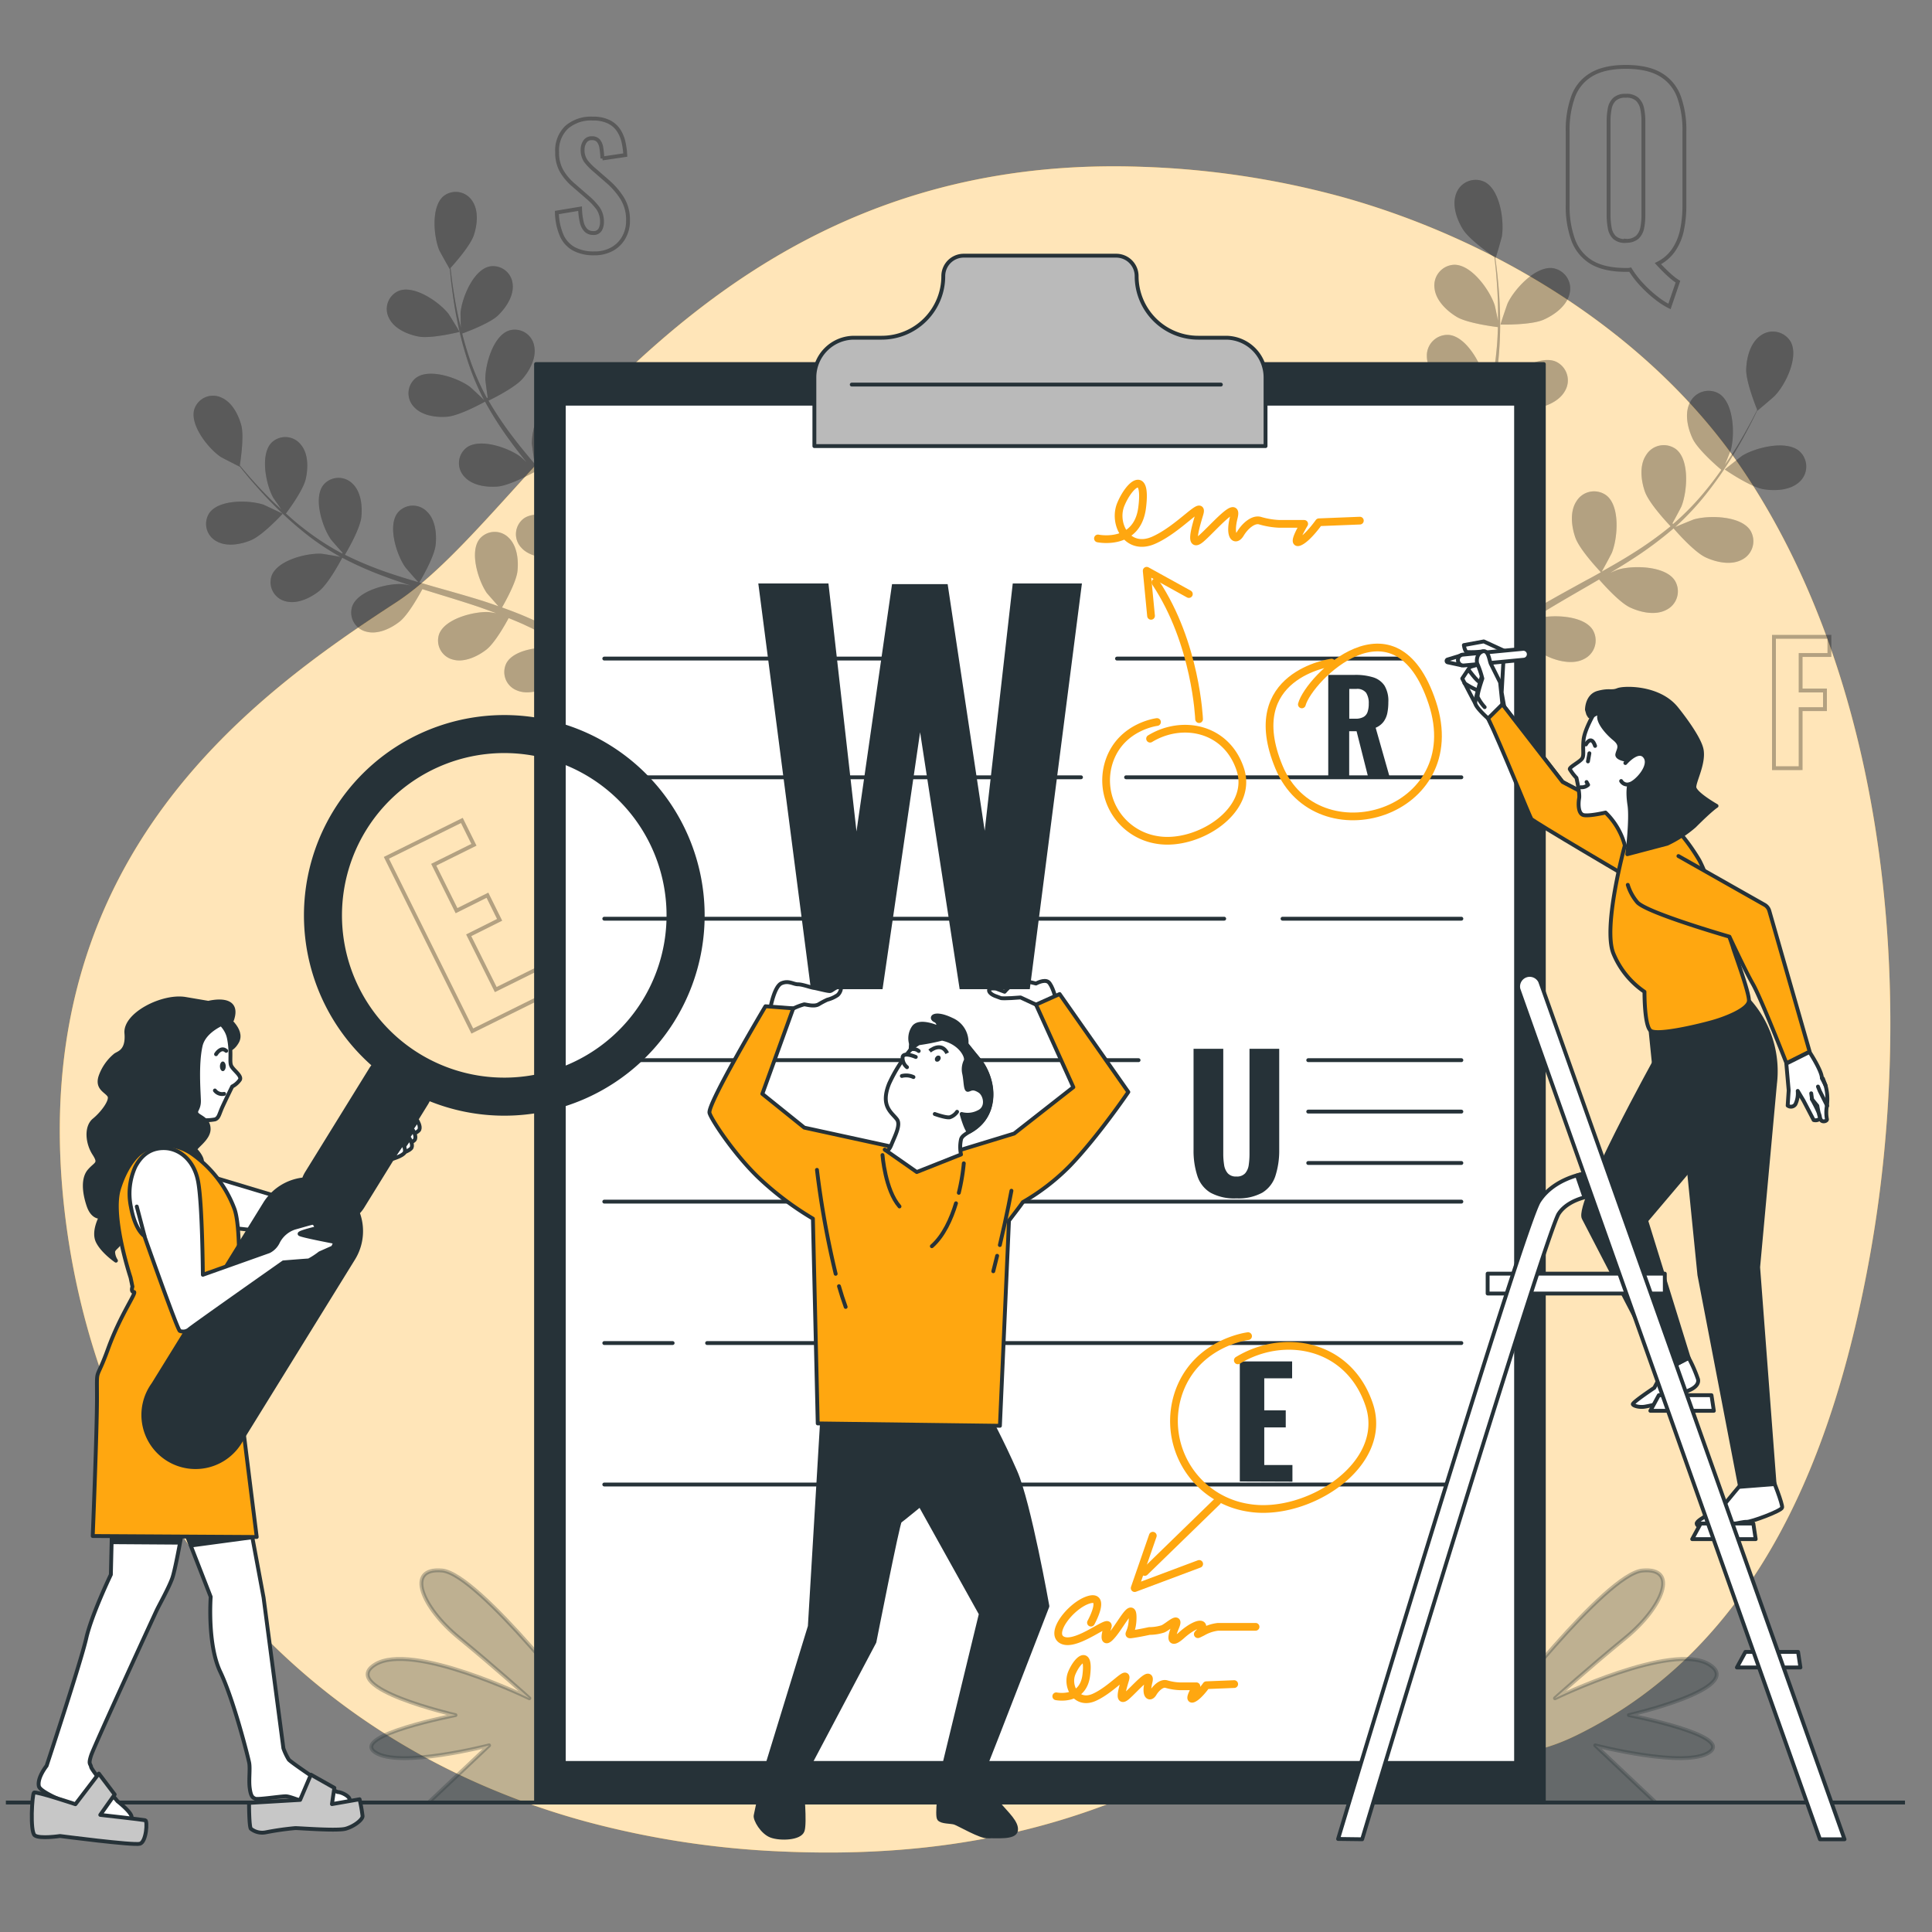 <svg xmlns="http://www.w3.org/2000/svg" viewBox="0 0 500 500"><rect x="0" y="0" width="500" height="500" fill="#808080" stroke="none"/><g id="freepik--background-simple--inject-77"><path d="M455.38,128.41q-2.49-4.08-5.18-8C426.2,85.63,386.25,61.82,347.43,51a223.83,223.83,0,0,0-51.9-7.83c-114.34-4.1-156.34,88.87-193.18,112.84S9,221,16.08,307c5.38,65.4,43.1,127.93,112,156.38A195.72,195.72,0,0,0,152,471.51a231.61,231.61,0,0,0,50.5,7.66c52.08,2.28,94.38-10.1,135.75-41.28,9.62-7.25,19.18-15.43,31.66-16.32,9.07-.65,17.67,2.56,8.19,11.21-11.14,10.16,1.72,30.15,30,16.26,47.24-23.19,66.68-73.23,75.84-124.11C495.18,262.48,489.73,184.81,455.38,128.41Z" style="fill:#FFA710"></path><path d="M455.38,128.41q-2.49-4.08-5.18-8C426.2,85.63,386.25,61.82,347.43,51a223.83,223.83,0,0,0-51.9-7.83c-114.34-4.1-156.34,88.87-193.18,112.84S9,221,16.08,307c5.38,65.4,43.1,127.93,112,156.38A195.72,195.72,0,0,0,152,471.51a231.61,231.61,0,0,0,50.5,7.66c52.08,2.28,94.38-10.1,135.75-41.28,9.62-7.25,19.18-15.43,31.66-16.32,9.07-.65,17.67,2.56,8.19,11.21-11.14,10.16,1.72,30.15,30,16.26,47.24-23.19,66.68-73.23,75.84-124.11C495.18,262.48,489.73,184.81,455.38,128.41Z" style="fill:#fff;opacity:0.7"></path></g><g id="freepik--plants-2--inject-77"><path d="M152.71,444.74S124,407.32,114.42,406.45s-5.22,9.57,4.35,17.4S137,439.51,137,439.51s-30.45-14.79-40-8.7,20.88,13.06,20.88,13.06-27,5.22-20.88,9.57,29.58-1.74,29.58-1.74l-15.66,14.79h57.43Z" style="fill:#263238;stroke:#263238;stroke-linecap:round;stroke-linejoin:round;opacity:0.3"></path><path d="M386.77,444.74s28.72-37.42,38.29-38.29,5.22,9.57-4.35,17.4-18.28,15.66-18.28,15.66,30.46-14.79,40-8.7-20.88,13.06-20.88,13.06,27,5.22,20.88,9.57-29.58-1.74-29.58-1.74l15.66,14.79H371.11Z" style="fill:#263238;stroke:#263238;stroke-linecap:round;stroke-linejoin:round;opacity:0.3"></path></g><g id="freepik--plants-1--inject-77"><g style="opacity:0.3"><path d="M118.92,85.9c.07,0-2.67-4.46-2.88-4.72-2.37-3-8.74-7.43-12.76-5.93a5.08,5.08,0,0,0-2.58,7.11c1.34,2.72,4.78,4.19,7.59,4.73C111.59,87.73,118.91,85.9,118.92,85.9Z"></path><path d="M64.94,139.81c3.11-1.29,8.21-6.85,8.21-6.86s-4.69-2.24-5-2.35c-3.65-1.2-11.39-1.37-13.92,2.1A5.08,5.08,0,0,0,56,140.05C58.62,141.58,62.3,140.91,64.94,139.81Z"></path><path d="M50.29,105.92a5.08,5.08,0,0,1,6.92-3.06c2.8,1.15,4.51,4.47,5.24,7.24s-.15,8.85-.39,10.34c.8,1,1.68,2,2.67,3.15,1.76,2,3.77,4.17,6.11,6.43.62.6,1.31,1.22,2,1.83-.9-1.26-2.12-3-2.21-3.2-1.82-3.38-3.34-11-.36-14.08a5.09,5.09,0,0,1,7.55.47c2,2.32,1.94,6,1.32,8.85s-4.33,7.94-5.15,9c1.48,1.34,3,2.69,4.75,4a66.27,66.27,0,0,0,9.79,6.36l.15-.19c-1-1.07-3-3.36-3.11-3.57-2.17-3.16-4.52-10.55-1.9-13.95a5.09,5.09,0,0,1,7.56-.36c2.2,2.08,2.59,5.8,2.28,8.64-.36,3.29-4.11,9.53-4.25,9.76A90.28,90.28,0,0,0,100,148.07c2.71.94,5.49,1.79,8.29,2.61-.7-.73-3.32-3.74-3.48-4-2.18-3.16-4.53-10.54-1.91-13.95a5.09,5.09,0,0,1,7.56-.36c2.21,2.08,2.6,5.8,2.28,8.65-.35,3.2-3.91,9.2-4.22,9.7l3.82,1.12c4.17,1.18,8.36,2.35,12.46,3.63,1.42.45,2.8.94,4.18,1.42-1-1.13-2.83-3.22-3-3.42-2.17-3.16-4.52-10.54-1.9-13.94a5.08,5.08,0,0,1,7.56-.37c2.2,2.09,2.59,5.8,2.28,8.65s-3.2,8-4,9.4c2.3.82,4.57,1.69,6.76,2.65.93.43,1.91.81,2.79,1.28l2.64,1.35c1.78,1,3.43,1.88,5.05,2.84.83.48,1.6,1,2.4,1.42-1.21-1-3.09-2.59-3.25-2.75-2.63-2.8-6.07-9.74-4-13.5a5.08,5.08,0,0,1,7.41-1.5,5.38,5.38,0,0,1,.86.72,19.78,19.78,0,0,1,8.77,4.74c.17.17,2,2.46,2.89,3.65-.5-1.13-1-2.24-1.55-3.4-.77-1.67-1.64-3.41-2.48-5.11l-1.4-2.61c-.46-.9-1-1.7-1.52-2.56-.77-1.25-1.62-2.5-2.48-3.76-1.65.89-6.55,3.42-9.32,3.63s-6.56-.29-8.57-2.56a5.08,5.08,0,0,1,.61-7.54c3.48-2.51,10.79.08,13.88,2.35.1.08.7.63,1.41,1.28-.87-1.19-1.73-2.39-2.66-3.57-2.61-3.36-5.37-6.69-8.13-10l-1.71-2.11c-1.39.76-6.67,3.54-9.57,3.77s-6.56-.29-8.57-2.56a5.08,5.08,0,0,1,.6-7.54c3.49-2.51,10.79.07,13.88,2.35.11.08.83.73,1.63,1.48-1.47-1.85-2.92-3.7-4.29-5.59a89.35,89.35,0,0,1-6.47-10.12c-.49.28-6.62,3.66-9.85,3.91-2.85.22-6.55-.29-8.56-2.56a5.08,5.08,0,0,1,.6-7.54c3.49-2.51,10.79.08,13.88,2.35.22.16,2.8,2.56,3.69,3.45,0,0,0-.09-.07-.13a65.11,65.11,0,0,1-4.46-10.91,87.19,87.19,0,0,1-2.57-10.21c-.65-3.2-1-6.17-1.36-8.79-.17-1.43-.29-2.73-.4-4l-.06.07c0,.05-2.56-4.52-2.69-4.83-1.45-3.55-2.16-11.27,1.12-14A5.09,5.09,0,0,1,122.22,52c1.71,2.51,1.3,6.22.38,8.93s-5,7.3-6,8.41c.13,1.26.29,2.61.49,4.1.38,2.61.84,5.56,1.55,8.73.19.85.42,1.75.64,2.63-.06-1.56-.1-3.69-.08-3.9.35-3.82,3.27-11,7.47-11.93a5.08,5.08,0,0,1,6,4.55c.36,3-1.72,6.12-3.78,8.11s-8,4.23-9.28,4.69c.5,1.94,1.06,3.92,1.76,6A65.52,65.52,0,0,0,126,103l.23-.07c-.22-1.43-.62-4.44-.62-4.69-.07-3.84,2-11.29,6.11-12.69a5.09,5.09,0,0,1,6.5,3.87c.69,3-1,6.27-2.87,8.47-2.11,2.54-8.68,5.68-8.93,5.8a90.68,90.68,0,0,0,6.48,9.63c1.74,2.29,3.6,4.52,5.48,6.75-.18-1-.71-5-.72-5.23-.07-3.84,2.05-11.29,6.11-12.69a5.08,5.08,0,0,1,6.5,3.87c.69,3-1,6.27-2.86,8.47-2.06,2.48-8.34,5.51-8.88,5.77.86,1,1.71,2,2.58,3,2.82,3.29,5.67,6.58,8.38,9.91.94,1.15,1.82,2.32,2.71,3.49-.23-1.51-.59-4.25-.6-4.49-.07-3.84,2.05-11.29,6.11-12.68a5.07,5.07,0,0,1,6.5,3.86c.69,3-1,6.27-2.86,8.47s-7.07,4.88-8.55,5.61c1.46,2,2.87,3.93,4.17,5.94.54.88,1.15,1.74,1.62,2.61l1.46,2.58c.94,1.8,1.82,3.47,2.65,5.16.42.86.8,1.67,1.21,2.51-.46-1.49-1.15-3.87-1.19-4.09-.65-3.78.31-11.47,4.12-13.46a5.07,5.07,0,0,1,7,2.84c1.13,2.81-.07,6.35-1.55,8.8-1.63,2.71-7.17,6.55-7.85,7,1,2,1.9,4,2.74,5.94,1.55,3.49,2.86,6.65,4,9.41l-2.72.62c-1-2.66-2.19-5.69-3.58-9-.72-1.73-1.51-3.54-2.34-5.4-.76.28-6.67,2.42-9.91,2.36a56.24,56.24,0,0,1-2.07,6.15c1.94,1.17,3.82,2.33,5.56,3.45,2.16,1.38,4.16,2.7,6,3.92l-3.54.82q-1.81-1.26-3.82-2.61c-1.55-1-3.21-2.12-4.93-3.22-.5.68-4.51,6.09-7.26,7.63-2.5,1.4-6.08,2.48-8.86,1.26a5.09,5.09,0,0,1-2.61-7.1c2.12-3.74,9.83-4.45,13.59-3.68.24,0,3,1,4.43,1.45-1-.66-2.07-1.31-3.17-2-1.57-1-3.25-1.94-4.88-2.89l-2.62-1.4c-.88-.5-1.77-.86-2.67-1.31-1.34-.61-2.74-1.19-4.14-1.76-.89,1.66-3.59,6.47-5.78,8.17s-5.63,3.38-8.56,2.59a5.08,5.08,0,0,1-3.65-6.62c1.52-4,9-5.89,12.87-5.7l1.89.29c-1.39-.51-2.77-1-4.19-1.51-4-1.36-8.18-2.62-12.33-3.9l-2.58-.81c-.75,1.39-3.62,6.63-5.91,8.42s-5.63,3.37-8.56,2.59a5.08,5.08,0,0,1-3.66-6.62c1.52-4,9-5.9,12.87-5.7.14,0,1.1.16,2.18.34-2.25-.73-4.48-1.48-6.66-2.3a89.44,89.44,0,0,1-11-4.86c-.26.49-3.51,6.7-6.06,8.69-2.26,1.76-5.62,3.37-8.55,2.59A5.09,5.09,0,0,1,70.3,149c1.52-4,9-5.89,12.87-5.69.27,0,3.75.59,5,.83l-.12-.06a65.84,65.84,0,0,1-9.75-6.63,91.74,91.74,0,0,1-7.78-7.11c-2.3-2.31-4.26-4.57-6-6.58-.92-1.1-1.75-2.12-2.51-3.08,0,0,0,.09,0,.09s-4.63-2.35-4.91-2.54C53.92,116.08,49.07,110,50.29,105.92Z"></path><path d="M64.94,139.81c3.11-1.29,8.21-6.85,8.21-6.86s-4.69-2.24-5-2.35c-3.65-1.2-11.39-1.37-13.92,2.1A5.08,5.08,0,0,0,56,140.05C58.62,141.58,62.3,140.91,64.94,139.81Z" style="opacity:0.3"></path><path d="M118.92,85.9c.07,0-2.67-4.46-2.88-4.72-2.37-3-8.74-7.43-12.76-5.93a5.08,5.08,0,0,0-2.58,7.11c1.34,2.72,4.78,4.19,7.59,4.73C111.59,87.73,118.91,85.9,118.92,85.9Z" style="opacity:0.3"></path><path d="M50.29,105.92a5.08,5.08,0,0,1,6.92-3.06c2.8,1.15,4.51,4.47,5.24,7.24s-.15,8.85-.39,10.34c.8,1,1.68,2,2.67,3.15,1.76,2,3.77,4.17,6.11,6.43.62.6,1.31,1.22,2,1.83-.9-1.26-2.12-3-2.21-3.2-1.82-3.38-3.34-11-.36-14.08a5.09,5.09,0,0,1,7.55.47c2,2.32,1.94,6,1.32,8.85s-4.33,7.94-5.15,9c1.48,1.34,3,2.69,4.75,4a66.27,66.27,0,0,0,9.79,6.36l.15-.19c-1-1.07-3-3.36-3.11-3.57-2.17-3.16-4.52-10.55-1.9-13.95a5.09,5.09,0,0,1,7.56-.36c2.2,2.08,2.59,5.8,2.28,8.64-.36,3.29-4.11,9.53-4.25,9.76A90.28,90.28,0,0,0,100,148.07c2.71.94,5.49,1.79,8.29,2.61-.7-.73-3.32-3.74-3.48-4-2.18-3.16-4.53-10.54-1.91-13.95a5.09,5.09,0,0,1,7.56-.36c2.21,2.08,2.6,5.8,2.28,8.65-.35,3.2-3.91,9.2-4.22,9.7l3.82,1.12c4.17,1.18,8.36,2.35,12.46,3.63,1.42.45,2.8.94,4.18,1.42-1-1.13-2.83-3.22-3-3.42-2.17-3.16-4.52-10.54-1.9-13.94a5.08,5.08,0,0,1,7.56-.37c2.2,2.09,2.59,5.8,2.28,8.65s-3.2,8-4,9.4c2.3.82,4.57,1.69,6.76,2.65.93.43,1.91.81,2.79,1.28l2.64,1.35c1.78,1,3.43,1.88,5.05,2.84.83.48,1.6,1,2.4,1.42-1.21-1-3.09-2.59-3.25-2.75-2.63-2.8-6.07-9.74-4-13.5a5.08,5.08,0,0,1,7.41-1.5,5.38,5.38,0,0,1,.86.72,19.78,19.78,0,0,1,8.77,4.74c.17.17,2,2.46,2.89,3.65-.5-1.13-1-2.24-1.55-3.4-.77-1.67-1.64-3.41-2.48-5.11l-1.4-2.61c-.46-.9-1-1.7-1.52-2.56-.77-1.25-1.62-2.5-2.48-3.76-1.65.89-6.55,3.42-9.32,3.63s-6.56-.29-8.57-2.56a5.08,5.08,0,0,1,.61-7.54c3.48-2.51,10.79.08,13.88,2.35.1.08.7.63,1.41,1.28-.87-1.19-1.73-2.39-2.66-3.57-2.61-3.36-5.37-6.69-8.13-10l-1.71-2.11c-1.39.76-6.67,3.54-9.57,3.77s-6.56-.29-8.57-2.56a5.08,5.08,0,0,1,.6-7.54c3.49-2.51,10.79.07,13.88,2.35.11.08.83.73,1.63,1.48-1.47-1.85-2.92-3.7-4.29-5.59a89.35,89.35,0,0,1-6.47-10.12c-.49.28-6.62,3.66-9.85,3.91-2.85.22-6.55-.29-8.56-2.56a5.08,5.08,0,0,1,.6-7.54c3.49-2.51,10.79.08,13.88,2.35.22.16,2.8,2.56,3.69,3.45,0,0,0-.09-.07-.13a65.11,65.11,0,0,1-4.46-10.91,87.19,87.19,0,0,1-2.57-10.21c-.65-3.2-1-6.17-1.36-8.79-.17-1.43-.29-2.73-.4-4l-.06.07c0,.05-2.56-4.52-2.69-4.83-1.45-3.55-2.16-11.27,1.12-14A5.09,5.09,0,0,1,122.22,52c1.71,2.51,1.3,6.22.38,8.93s-5,7.3-6,8.41c.13,1.26.29,2.61.49,4.1.38,2.61.84,5.56,1.55,8.73.19.85.42,1.75.64,2.63-.06-1.56-.1-3.69-.08-3.9.35-3.82,3.27-11,7.47-11.93a5.08,5.08,0,0,1,6,4.55c.36,3-1.72,6.12-3.78,8.11s-8,4.23-9.28,4.69c.5,1.94,1.06,3.92,1.76,6A65.52,65.52,0,0,0,126,103l.23-.07c-.22-1.43-.62-4.44-.62-4.69-.07-3.84,2-11.29,6.11-12.69a5.09,5.09,0,0,1,6.5,3.87c.69,3-1,6.27-2.87,8.47-2.11,2.54-8.68,5.68-8.93,5.8a90.68,90.68,0,0,0,6.48,9.63c1.74,2.29,3.6,4.52,5.48,6.75-.18-1-.71-5-.72-5.23-.07-3.84,2.05-11.29,6.11-12.69a5.08,5.08,0,0,1,6.5,3.87c.69,3-1,6.27-2.86,8.47-2.06,2.48-8.34,5.51-8.88,5.77.86,1,1.71,2,2.58,3,2.82,3.29,5.67,6.58,8.38,9.91.94,1.15,1.82,2.32,2.71,3.49-.23-1.51-.59-4.25-.6-4.49-.07-3.84,2.05-11.29,6.11-12.68a5.07,5.07,0,0,1,6.5,3.86c.69,3-1,6.27-2.86,8.47s-7.07,4.88-8.55,5.61c1.46,2,2.87,3.93,4.17,5.94.54.88,1.15,1.74,1.62,2.61l1.46,2.58c.94,1.8,1.82,3.47,2.65,5.16.42.86.8,1.67,1.21,2.51-.46-1.49-1.15-3.87-1.19-4.09-.65-3.78.31-11.47,4.12-13.46a5.07,5.07,0,0,1,7,2.84c1.13,2.81-.07,6.35-1.55,8.8-1.63,2.71-7.17,6.55-7.85,7,1,2,1.9,4,2.74,5.94,1.55,3.49,2.86,6.65,4,9.41l-2.72.62c-1-2.66-2.19-5.69-3.58-9-.72-1.73-1.51-3.54-2.34-5.4-.76.28-6.67,2.42-9.91,2.36a56.24,56.24,0,0,1-2.07,6.15c1.94,1.17,3.82,2.33,5.56,3.45,2.16,1.38,4.16,2.7,6,3.92l-3.54.82q-1.81-1.26-3.82-2.61c-1.55-1-3.21-2.12-4.93-3.22-.5.68-4.51,6.09-7.26,7.63-2.5,1.4-6.08,2.48-8.86,1.26a5.09,5.09,0,0,1-2.61-7.1c2.12-3.74,9.83-4.45,13.59-3.68.24,0,3,1,4.43,1.45-1-.66-2.07-1.31-3.17-2-1.57-1-3.25-1.94-4.88-2.89l-2.62-1.4c-.88-.5-1.77-.86-2.67-1.31-1.34-.61-2.74-1.19-4.14-1.76-.89,1.66-3.59,6.47-5.78,8.17s-5.63,3.38-8.56,2.59a5.08,5.08,0,0,1-3.65-6.62c1.52-4,9-5.89,12.87-5.7l1.89.29c-1.39-.51-2.77-1-4.19-1.51-4-1.36-8.18-2.62-12.33-3.9l-2.58-.81c-.75,1.39-3.62,6.63-5.91,8.42s-5.63,3.37-8.56,2.59a5.08,5.08,0,0,1-3.66-6.62c1.52-4,9-5.9,12.87-5.7.14,0,1.1.16,2.18.34-2.25-.73-4.48-1.48-6.66-2.3a89.44,89.44,0,0,1-11-4.86c-.26.49-3.51,6.7-6.06,8.69-2.26,1.76-5.62,3.37-8.55,2.59A5.09,5.09,0,0,1,70.3,149c1.52-4,9-5.89,12.87-5.69.27,0,3.75.59,5,.83l-.12-.06a65.84,65.84,0,0,1-9.75-6.63,91.74,91.74,0,0,1-7.78-7.11c-2.3-2.31-4.26-4.57-6-6.58-.92-1.1-1.75-2.12-2.51-3.08,0,0,0,.09,0,.09s-4.63-2.35-4.91-2.54C53.92,116.08,49.07,110,50.29,105.92Z" style="opacity:0.3"></path></g><g style="opacity:0.3"><path d="M388.34,84c-.08,0,1.69-5.2,1.84-5.52,1.72-3.64,7.21-9.67,11.69-9.08a5.34,5.34,0,0,1,4.31,6.68c-.73,3.11-3.91,5.42-6.66,6.64C396.28,84.19,388.35,84,388.34,84Z"></path><path d="M456.36,126.6c-3.49-.6-10-5.1-10-5.1s4.28-3.41,4.58-3.59c3.45-2.09,11.35-4.09,14.76-1.13a5.35,5.35,0,0,1-.09,8C463.25,126.92,459.33,127.1,456.36,126.6Z"></path><path d="M463.4,88.41a5.35,5.35,0,0,0-7.81-1.52c-2.61,1.84-3.57,5.65-3.67,8.66s2.24,9,2.84,10.51c-.6,1.19-1.25,2.47-2,3.85-1.34,2.44-2.88,5.17-4.75,8-.49.76-1.06,1.57-1.59,2.35.62-1.51,1.45-3.6,1.51-3.81,1.06-3.89.83-12-2.95-14.51a5.35,5.35,0,0,0-7.63,2.26c-1.46,2.83-.57,6.66.73,9.38s6.31,7.12,7.41,8c-1.21,1.72-2.49,3.46-3.93,5.2a68.71,68.71,0,0,1-8.55,8.83l-.19-.17c.74-1.32,2.24-4.14,2.34-4.39,1.49-3.75,2.16-11.87-1.33-14.74A5.34,5.34,0,0,0,426,117.8c-1.77,2.65-1.3,6.55-.31,9.4,1.15,3.28,6.46,8.79,6.66,9a94.33,94.33,0,0,1-9.94,7.1c-2.55,1.61-5.21,3.13-7.88,4.63.54-.92,2.52-4.61,2.63-4.9,1.49-3.75,2.16-11.87-1.33-14.74A5.34,5.34,0,0,0,408,129.7c-1.77,2.65-1.3,6.55-.31,9.4,1.12,3.2,6.18,8.51,6.61,9-1.21.68-2.42,1.37-3.65,2-4,2.2-8,4.38-11.91,6.66-1.35.79-2.65,1.62-4,2.44.78-1.4,2.15-4,2.24-4.2,1.49-3.75,2.16-11.87-1.33-14.75a5.34,5.34,0,0,0-7.83,1.41c-1.77,2.65-1.3,6.55-.3,9.4s5.16,7.41,6.35,8.68c-2.17,1.39-4.29,2.81-6.3,4.31-.86.66-1.78,1.29-2.56,2l-2.4,2c-1.58,1.43-3.06,2.75-4.51,4.11-.73.68-1.41,1.34-2.11,2,1-1.3,2.55-3.38,2.67-3.59,2-3.48,3.93-11.41.92-14.77a5.34,5.34,0,0,0-7.95.2,6.09,6.09,0,0,0-.72,1,20.71,20.71,0,0,0-7.86,6.91c-.14.22-1.47,3-2.11,4.43.25-1.27.5-2.53.79-3.85.4-1.9.88-3.89,1.34-5.82.27-1,.55-2,.82-3s.64-2,.95-3c.5-1.46,1.08-3,1.66-4.43,1.9.52,7.52,1.95,10.41,1.52s6.65-1.84,8.18-4.64a5.34,5.34,0,0,0-2.4-7.59c-4.16-1.75-11,2.62-13.67,5.68-.08.1-.57.8-1.14,1.65.61-1.43,1.21-2.86,1.87-4.29,1.89-4.06,3.94-8.13,6-12.22.43-.85.84-1.71,1.26-2.56,1.6.45,7.68,2,10.7,1.6s6.66-1.84,8.18-4.64a5.35,5.35,0,0,0-2.39-7.59c-4.17-1.75-11.05,2.62-13.68,5.68-.09.11-.67,1-1.31,1.9,1.07-2.23,2.11-4.48,3.08-6.74a94,94,0,0,0,4.25-11.89c.56.17,7.65,2.19,11,1.69,3-.44,6.65-1.84,8.18-4.64a5.35,5.35,0,0,0-2.4-7.59c-4.16-1.75-11,2.62-13.67,5.68-.19.22-2.27,3.28-3,4.4,0,0,0-.1,0-.14a70.28,70.28,0,0,0,2-12.24,93,93,0,0,0,.22-11.08c-.09-3.43-.38-6.56-.67-9.33-.16-1.49-.34-2.86-.52-4.14l.07.06c.07,0,1.57-5.24,1.63-5.58.65-4-.44-12.06-4.46-14.12a5.35,5.35,0,0,0-7.35,3c-1.16,3,.14,6.68,1.72,9.25s6.85,6.3,8.16,7.19c.16,1.33.32,2.75.46,4.32.22,2.77.45,5.9.47,9.32,0,.91,0,1.89,0,2.84-.32-1.61-.78-3.81-.85-4-1.25-3.84-5.94-10.51-10.46-10.48a5.34,5.34,0,0,0-5.11,6.09c.33,3.17,3.19,5.87,5.78,7.42s9.19,2.46,10.62,2.63c-.06,2.1-.17,4.26-.41,6.51a69.32,69.32,0,0,1-2.26,12.07l-.26,0c-.1-1.51-.41-4.69-.46-5-.83-3.95-4.75-11.09-9.25-11.56a5.34,5.34,0,0,0-5.75,5.49c0,3.19,2.53,6.18,4.93,8,2.76,2.1,10.24,3.77,10.52,3.84a94.46,94.46,0,0,1-4.37,11.4c-1.25,2.75-2.62,5.48-4,8.21-.05-1.07-.44-5.24-.5-5.54-.83-4-4.75-11.09-9.25-11.56a5.34,5.34,0,0,0-5.75,5.49c0,3.19,2.53,6.19,4.93,8,2.7,2.06,9.85,3.69,10.45,3.83-.63,1.24-1.27,2.47-1.92,3.71-2.12,4-4.26,8.08-6.26,12.13-.69,1.4-1.31,2.81-1.95,4.22-.12-1.6-.4-4.5-.45-4.75-.83-3.95-4.75-11.09-9.25-11.56a5.34,5.34,0,0,0-5.75,5.49c0,3.19,2.53,6.19,4.93,8s8.39,3.34,10.08,3.74c-1,2.35-2,4.7-2.87,7.07-.35,1-.77,2.05-1.05,3.06s-.6,2-.89,3c-.54,2.06-1.05,4-1.5,5.91-.23,1-.43,1.9-.65,2.85.12-1.64.27-4.23.26-4.47-.23-4-3-11.68-7.39-12.83a5.34,5.34,0,0,0-6.52,4.56c-.5,3.15,1.57,6.5,3.66,8.66,2.31,2.39,8.89,5,9.7,5.35-.51,2.33-1,4.6-1.41,6.73-.77,3.94-1.37,7.5-1.85,10.58h2.94c.4-3,.9-6.35,1.55-10.09.33-1.94.71-4,1.12-6.09.85.11,7.41.91,10.72.09a58,58,0,0,0,3.57,5.82c-1.72,1.65-3.37,3.28-4.9,4.84-1.89,1.92-3.62,3.74-5.19,5.43h3.82q1.56-1.73,3.31-3.58c1.34-1.43,2.79-2.93,4.29-4.45.67.58,6.06,5.17,9.24,6.1,2.89.85,6.81,1.12,9.37-.78a5.36,5.36,0,0,0,1-7.9c-3.05-3.33-11.13-2.25-14.8-.57-.23.11-2.87,1.69-4.19,2.52.91-.91,1.81-1.83,2.78-2.77,1.37-1.36,2.88-2.75,4.32-4.11l2.35-2.06c.79-.71,1.62-1.3,2.44-2,1.22-.95,2.52-1.87,3.82-2.78,1.31,1.48,5.2,5.78,7.85,7s6.56,2.14,9.38.64a5.34,5.34,0,0,0,2.19-7.65c-2.51-3.75-10.66-3.91-14.54-2.8-.12,0-.92.35-1.86.74,1.3-.86,2.59-1.72,3.93-2.55,3.81-2.34,7.77-4.6,11.72-6.89l2.46-1.44c1.09,1.25,5.27,5.95,8,7.24s6.57,2.13,9.39.64a5.34,5.34,0,0,0,2.18-7.65c-2.5-3.76-10.65-3.91-14.53-2.81-.14,0-1.09.42-2.15.86,2.13-1.27,4.24-2.57,6.29-3.92a95.27,95.27,0,0,0,10.1-7.57c.38.44,5.17,6,8.26,7.48,2.73,1.27,6.56,2.13,9.38.64a5.35,5.35,0,0,0,2.19-7.65c-2.51-3.76-10.66-3.91-14.54-2.81-.28.08-3.7,1.49-4.91,2l.12-.09a70.41,70.41,0,0,0,8.42-9.1,93.44,93.44,0,0,0,6.3-9.12c1.82-2.91,3.3-5.68,4.59-8.15.69-1.34,1.29-2.58,1.84-3.74l0,.09c0,.07,4.19-3.5,4.43-3.76C462.07,99.68,465.62,92.34,463.4,88.41Z"></path><path d="M456.36,126.6c-3.49-.6-10-5.1-10-5.1s4.28-3.41,4.58-3.59c3.45-2.09,11.35-4.09,14.76-1.13a5.35,5.35,0,0,1-.09,8C463.25,126.92,459.33,127.1,456.36,126.6Z" style="opacity:0.3"></path><path d="M388.34,84c-.08,0,1.69-5.2,1.84-5.52,1.72-3.64,7.21-9.67,11.69-9.08a5.34,5.34,0,0,1,4.31,6.68c-.73,3.11-3.91,5.42-6.66,6.64C396.28,84.19,388.35,84,388.34,84Z" style="opacity:0.3"></path><path d="M463.4,88.41a5.35,5.35,0,0,0-7.81-1.52c-2.61,1.84-3.57,5.65-3.67,8.66s2.24,9,2.84,10.51c-.6,1.19-1.25,2.47-2,3.85-1.34,2.44-2.88,5.17-4.75,8-.49.76-1.06,1.57-1.59,2.35.62-1.51,1.45-3.6,1.51-3.81,1.06-3.89.83-12-2.95-14.51a5.35,5.35,0,0,0-7.63,2.26c-1.46,2.83-.57,6.66.73,9.38s6.31,7.12,7.41,8c-1.21,1.72-2.49,3.46-3.93,5.2a68.71,68.71,0,0,1-8.55,8.83l-.19-.17c.74-1.32,2.24-4.14,2.34-4.39,1.49-3.75,2.16-11.87-1.33-14.74A5.34,5.34,0,0,0,426,117.8c-1.77,2.65-1.3,6.55-.31,9.4,1.15,3.28,6.46,8.79,6.66,9a94.33,94.33,0,0,1-9.94,7.1c-2.55,1.61-5.21,3.13-7.88,4.63.54-.92,2.52-4.61,2.63-4.9,1.49-3.75,2.16-11.87-1.33-14.74A5.34,5.34,0,0,0,408,129.7c-1.77,2.65-1.3,6.55-.31,9.4,1.12,3.2,6.18,8.51,6.61,9-1.21.68-2.42,1.37-3.65,2-4,2.2-8,4.38-11.91,6.66-1.35.79-2.65,1.62-4,2.44.78-1.4,2.15-4,2.24-4.2,1.49-3.75,2.16-11.87-1.33-14.75a5.34,5.34,0,0,0-7.83,1.41c-1.77,2.65-1.3,6.55-.3,9.4s5.16,7.41,6.35,8.68c-2.17,1.39-4.29,2.81-6.3,4.31-.86.66-1.78,1.29-2.56,2l-2.4,2c-1.58,1.43-3.06,2.75-4.51,4.11-.73.68-1.41,1.34-2.11,2,1-1.3,2.55-3.38,2.67-3.59,2-3.48,3.93-11.41.92-14.77a5.34,5.34,0,0,0-7.95.2,6.09,6.09,0,0,0-.72,1,20.71,20.71,0,0,0-7.86,6.91c-.14.22-1.47,3-2.11,4.43.25-1.27.5-2.53.79-3.85.4-1.9.88-3.89,1.34-5.82.27-1,.55-2,.82-3s.64-2,.95-3c.5-1.46,1.08-3,1.66-4.43,1.9.52,7.52,1.95,10.41,1.52s6.65-1.84,8.18-4.64a5.34,5.34,0,0,0-2.4-7.59c-4.16-1.75-11,2.62-13.67,5.68-.08.1-.57.8-1.14,1.65.61-1.43,1.21-2.86,1.87-4.29,1.89-4.06,3.94-8.13,6-12.22.43-.85.84-1.71,1.26-2.56,1.6.45,7.68,2,10.7,1.6s6.66-1.84,8.18-4.64a5.35,5.35,0,0,0-2.39-7.59c-4.17-1.75-11.05,2.62-13.68,5.68-.09.11-.67,1-1.31,1.9,1.07-2.23,2.11-4.48,3.08-6.74a94,94,0,0,0,4.25-11.89c.56.17,7.65,2.19,11,1.69,3-.44,6.65-1.84,8.18-4.64a5.35,5.35,0,0,0-2.4-7.59c-4.16-1.75-11,2.62-13.67,5.68-.19.22-2.27,3.28-3,4.4,0,0,0-.1,0-.14a70.28,70.28,0,0,0,2-12.24,93,93,0,0,0,.22-11.08c-.09-3.43-.38-6.56-.67-9.33-.16-1.49-.34-2.86-.52-4.14l.07.06c.07,0,1.57-5.24,1.63-5.58.65-4-.44-12.06-4.46-14.12a5.35,5.35,0,0,0-7.35,3c-1.16,3,.14,6.68,1.72,9.25s6.85,6.3,8.16,7.19c.16,1.33.32,2.75.46,4.32.22,2.77.45,5.9.47,9.32,0,.91,0,1.89,0,2.84-.32-1.61-.78-3.81-.85-4-1.25-3.84-5.94-10.51-10.46-10.48a5.34,5.34,0,0,0-5.11,6.09c.33,3.17,3.19,5.87,5.78,7.42s9.19,2.46,10.62,2.63c-.06,2.1-.17,4.26-.41,6.51a69.32,69.32,0,0,1-2.26,12.07l-.26,0c-.1-1.51-.41-4.69-.46-5-.83-3.95-4.75-11.09-9.25-11.56a5.34,5.34,0,0,0-5.75,5.49c0,3.19,2.53,6.18,4.93,8,2.76,2.1,10.24,3.77,10.52,3.84a94.46,94.46,0,0,1-4.37,11.4c-1.25,2.75-2.62,5.48-4,8.21-.05-1.07-.44-5.24-.5-5.54-.83-4-4.75-11.09-9.25-11.56a5.34,5.34,0,0,0-5.75,5.49c0,3.19,2.53,6.19,4.93,8,2.7,2.06,9.85,3.69,10.45,3.83-.63,1.24-1.27,2.47-1.92,3.71-2.12,4-4.26,8.08-6.26,12.13-.69,1.4-1.31,2.81-1.95,4.22-.12-1.6-.4-4.5-.45-4.75-.83-3.95-4.75-11.09-9.25-11.56a5.34,5.34,0,0,0-5.75,5.49c0,3.19,2.53,6.19,4.93,8s8.39,3.34,10.08,3.74c-1,2.35-2,4.7-2.87,7.07-.35,1-.77,2.05-1.05,3.06s-.6,2-.89,3c-.54,2.06-1.05,4-1.5,5.91-.23,1-.43,1.9-.65,2.85.12-1.64.27-4.23.26-4.47-.23-4-3-11.68-7.39-12.83a5.34,5.34,0,0,0-6.52,4.56c-.5,3.15,1.57,6.5,3.66,8.66,2.31,2.39,8.89,5,9.7,5.35-.51,2.33-1,4.6-1.41,6.73-.77,3.94-1.37,7.5-1.85,10.58h2.94c.4-3,.9-6.35,1.55-10.09.33-1.94.71-4,1.12-6.09.85.11,7.41.91,10.72.09a58,58,0,0,0,3.57,5.82c-1.72,1.65-3.37,3.28-4.9,4.84-1.89,1.92-3.62,3.74-5.19,5.43h3.82q1.56-1.73,3.31-3.58c1.34-1.43,2.79-2.93,4.29-4.45.67.58,6.06,5.17,9.24,6.1,2.89.85,6.81,1.12,9.37-.78a5.36,5.36,0,0,0,1-7.9c-3.05-3.33-11.13-2.25-14.8-.57-.23.11-2.87,1.69-4.19,2.52.91-.91,1.81-1.83,2.78-2.77,1.37-1.36,2.88-2.75,4.32-4.11l2.35-2.06c.79-.71,1.62-1.3,2.44-2,1.22-.95,2.52-1.87,3.82-2.78,1.31,1.48,5.2,5.78,7.85,7s6.56,2.14,9.38.64a5.34,5.34,0,0,0,2.19-7.65c-2.51-3.75-10.66-3.91-14.54-2.8-.12,0-.92.35-1.86.74,1.3-.86,2.59-1.72,3.93-2.55,3.81-2.34,7.77-4.6,11.72-6.89l2.46-1.44c1.09,1.25,5.27,5.95,8,7.24s6.57,2.13,9.39.64a5.34,5.34,0,0,0,2.18-7.65c-2.5-3.76-10.65-3.91-14.53-2.81-.14,0-1.09.42-2.15.86,2.13-1.27,4.24-2.57,6.29-3.92a95.27,95.27,0,0,0,10.1-7.57c.38.44,5.17,6,8.26,7.48,2.73,1.27,6.56,2.13,9.38.64a5.35,5.35,0,0,0,2.19-7.65c-2.51-3.76-10.66-3.91-14.54-2.81-.28.08-3.7,1.49-4.91,2l.12-.09a70.41,70.41,0,0,0,8.42-9.1,93.44,93.44,0,0,0,6.3-9.12c1.82-2.91,3.3-5.68,4.59-8.15.69-1.34,1.29-2.58,1.84-3.74l0,.09c0,.07,4.19-3.5,4.43-3.76C462.07,99.68,465.62,92.34,463.4,88.41Z" style="opacity:0.3"></path></g></g><g id="freepik--Floor--inject-77"><line x1="493.01" y1="466.49" x2="1.52" y2="466.49" style="fill:none;stroke:#263238;stroke-miterlimit:10"></line></g><g id="freepik--Letters--inject-77"><g style="opacity:0.3"><path d="M432.06,79.31a19.24,19.24,0,0,1-3.35-2.15A32.11,32.11,0,0,1,425,73.78a24.55,24.55,0,0,1-3.1-4,2.35,2.35,0,0,1-.54.07h-.6c-3.75,0-6.73-.68-8.92-2a11.28,11.28,0,0,1-4.71-5.79,25.43,25.43,0,0,1-1.42-9V34a25.22,25.22,0,0,1,1.42-9,10.93,10.93,0,0,1,4.71-5.69c2.19-1.31,5.17-2,8.92-2s6.8.67,9,2A11.06,11.06,0,0,1,434.5,25a25.19,25.19,0,0,1,1.42,9v19.1a30.25,30.25,0,0,1-.66,6.61,14.26,14.26,0,0,1-2.19,5.09,10.65,10.65,0,0,1-4,3.42c.54.59,1.11,1.18,1.7,1.77s1.18,1.14,1.77,1.64a13.42,13.42,0,0,0,1.71,1.27Zm-11.32-17a4.14,4.14,0,0,0,3-.92A4.61,4.61,0,0,0,425,59a16.75,16.75,0,0,0,.31-3.33V31.43a16.2,16.2,0,0,0-.31-3.29,4.59,4.59,0,0,0-1.27-2.43,4.1,4.1,0,0,0-3-.92,4,4,0,0,0-2.91.92,4.41,4.41,0,0,0-1.23,2.43,17.82,17.82,0,0,0-.29,3.29V55.65A18.43,18.43,0,0,0,416.6,59a4.44,4.44,0,0,0,1.23,2.46A4,4,0,0,0,420.74,62.36Z" style="fill:none;stroke:#000;stroke-miterlimit:10"></path><path d="M122.23,266.83,100,222l19.53-9.67,3.12,6.3-10.4,5.16,5.9,11.89,8-4,3.15,6.37-8,4,7,14.05,10.51-5.21,3.07,6.2Z" style="fill:none;stroke:#000;stroke-miterlimit:10"></path><path d="M153.77,65.57a10.77,10.77,0,0,1-5.24-1.16,7.33,7.33,0,0,1-3.17-3.48A16.1,16.1,0,0,1,144.12,55l6-1a17.58,17.58,0,0,0,.44,3.51,4.35,4.35,0,0,0,1.09,2.1,2.57,2.57,0,0,0,1.83.69,1.92,1.92,0,0,0,1.82-.84,3.82,3.82,0,0,0,.49-1.93,6.07,6.07,0,0,0-1-3.59A17.16,17.16,0,0,0,152,51l-3.52-3.06a14.26,14.26,0,0,1-3.09-3.61,9.5,9.5,0,0,1-1.2-4.95,8.26,8.26,0,0,1,2.46-6.44,9.6,9.6,0,0,1,6.74-2.25,9.16,9.16,0,0,1,4.19.84,6.46,6.46,0,0,1,2.54,2.24,9.31,9.31,0,0,1,1.26,3.07,19.67,19.67,0,0,1,.44,3.29l-5.92.88a23.79,23.79,0,0,0-.27-2.72,3.74,3.74,0,0,0-.75-1.85,2.1,2.1,0,0,0-1.7-.67,2,2,0,0,0-1.81.9,3.6,3.6,0,0,0-.59,2,5,5,0,0,0,.82,3A14.81,14.81,0,0,0,153.86,44l3.44,3A19.44,19.44,0,0,1,161,51.28a10.57,10.57,0,0,1,1.53,5.85,8.56,8.56,0,0,1-1.09,4.32,7.74,7.74,0,0,1-3,3A9.24,9.24,0,0,1,153.77,65.57Z" style="fill:none;stroke:#000;stroke-miterlimit:10"></path><path d="M459.1,198.81v-34h14.35v4.7H466v9.19h6.3v4.82H466v15.28Z" style="fill:none;stroke:#000;stroke-miterlimit:10"></path></g></g><g id="freepik--Clipboard--inject-77"><rect x="138.73" y="94.22" width="260.81" height="372.26" style="fill:#263238;stroke:#263238;stroke-linecap:round;stroke-linejoin:round"></rect><rect x="145.91" y="104.47" width="246.45" height="351.77" style="fill:#fff;stroke:#263238;stroke-linecap:round;stroke-linejoin:round"></rect><path d="M294.16,71.46h0a5.29,5.29,0,0,0-5.29-5.29H249.41a5.29,5.29,0,0,0-5.29,5.29h0A15.94,15.94,0,0,1,228.18,87.4h-7.13a10.29,10.29,0,0,0-10.29,10.29v17.76H327.52V97.69A10.29,10.29,0,0,0,317.23,87.4H310.1A15.94,15.94,0,0,1,294.16,71.46Z" style="fill:#bababa;stroke:#263238;stroke-linecap:round;stroke-linejoin:round"></path><line x1="220.43" y1="99.53" x2="315.96" y2="99.53" style="fill:none;stroke:#263238;stroke-linecap:round;stroke-linejoin:round"></line><line x1="289.08" y1="170.44" x2="362.95" y2="170.44" style="fill:none;stroke:#263238;stroke-linecap:round;stroke-linejoin:round"></line><line x1="291.43" y1="201.16" x2="378.2" y2="201.16" style="fill:none;stroke:#263238;stroke-linecap:round;stroke-linejoin:round"></line><line x1="156.39" y1="201.16" x2="279.76" y2="201.16" style="fill:none;stroke:#263238;stroke-linecap:round;stroke-linejoin:round"></line><line x1="331.92" y1="237.76" x2="378.2" y2="237.76" style="fill:none;stroke:#263238;stroke-linecap:round;stroke-linejoin:round"></line><line x1="156.39" y1="237.76" x2="316.82" y2="237.76" style="fill:none;stroke:#263238;stroke-linecap:round;stroke-linejoin:round"></line><line x1="338.57" y1="274.37" x2="378.2" y2="274.37" style="fill:none;stroke:#263238;stroke-linecap:round;stroke-linejoin:round"></line><line x1="156.39" y1="274.37" x2="294.66" y2="274.37" style="fill:none;stroke:#263238;stroke-linecap:round;stroke-linejoin:round"></line><line x1="156.39" y1="310.98" x2="378.2" y2="310.98" style="fill:none;stroke:#263238;stroke-linecap:round;stroke-linejoin:round"></line><line x1="183" y1="347.58" x2="378.2" y2="347.58" style="fill:none;stroke:#263238;stroke-linecap:round;stroke-linejoin:round"></line><line x1="156.39" y1="347.58" x2="174.08" y2="347.58" style="fill:none;stroke:#263238;stroke-linecap:round;stroke-linejoin:round"></line><line x1="156.39" y1="384.19" x2="378.2" y2="384.19" style="fill:none;stroke:#263238;stroke-linecap:round;stroke-linejoin:round"></line><line x1="156.39" y1="170.44" x2="230.25" y2="170.44" style="fill:none;stroke:#263238;stroke-linecap:round;stroke-linejoin:round"></line><line x1="338.57" y1="287.68" x2="378.2" y2="287.68" style="fill:none;stroke:#263238;stroke-linecap:round;stroke-linejoin:round"></line><line x1="338.57" y1="300.98" x2="378.2" y2="300.98" style="fill:none;stroke:#263238;stroke-linecap:round;stroke-linejoin:round"></line><path d="M320.86,383.4V352.33H334.4v4.37h-7.21V365h5.56v4.41h-5.56v9.74h7.29v4.3Z" style="fill:#263238"></path><path d="M343.75,201.36v-26.7h6.92a15.33,15.33,0,0,1,4.63.61,5.46,5.46,0,0,1,3,2.16,7.63,7.63,0,0,1,1,4.28,14.12,14.12,0,0,1-.28,2.92,5.72,5.72,0,0,1-1,2.21,5,5,0,0,1-2,1.5l3.69,13h-5.57l-3.06-12.1h-1.91v12.1ZM349.19,186h1.58a4.14,4.14,0,0,0,2.07-.43,2.33,2.33,0,0,0,1.08-1.3,6.41,6.41,0,0,0,.31-2.16,4.93,4.93,0,0,0-.68-2.82,2.89,2.89,0,0,0-2.52-1h-1.84Z" style="fill:#263238"></path><path d="M320,310.14a12.84,12.84,0,0,1-6.74-1.48,7.88,7.88,0,0,1-3.37-4.29,21,21,0,0,1-1-6.82V271.42h7.69v27.22a18.29,18.29,0,0,0,.21,2.78,4.26,4.26,0,0,0,.94,2.21,2.8,2.8,0,0,0,2.24.85,2.85,2.85,0,0,0,2.29-.85,4.17,4.17,0,0,0,.92-2.21,19.67,19.67,0,0,0,.19-2.78V271.42h7.69v26.13a21.26,21.26,0,0,1-1,6.82,7.93,7.93,0,0,1-3.37,4.29A12.88,12.88,0,0,1,320,310.14Z" style="fill:#263238"></path><path d="M344.6,171.48s-23.5,3.14-13.62,27,49.23,12.13,39.69-16.63-31.91-6.29-33.75.45" style="fill:none;stroke:#FFA710;stroke-linecap:round;stroke-linejoin:round;stroke-width:2px"></path><path d="M299.43,186.86s-9,1.08-12.2,9.69a15.6,15.6,0,0,0,12.2,20.82c10.41,1.79,25.13-7.54,21.54-18.3s-15.08-12.93-23.33-7.9" style="fill:none;stroke:#FFA710;stroke-linecap:round;stroke-linejoin:round;stroke-width:2px"></path><path d="M310.32,186.11s-.75-19.57-11.3-35.39" style="fill:none;stroke:#FFA710;stroke-linecap:round;stroke-linejoin:round;stroke-width:2px"></path><polyline points="297.89 159.38 296.76 147.71 307.68 153.74" style="fill:none;stroke:#FFA710;stroke-linecap:round;stroke-linejoin:round;stroke-width:2px"></polyline><path d="M284.15,139.35s10.17,2.12,11.44-8-3.39-5.93-5.51-.85,1.7,12.29,8.47,9.32,13.14-11,11.86-6.78-2.54,8.9.43,6.36,9.74-10.59,8.47-5.51.42,6.35,1.69,4.24,3.41-3.87,5.09-3.39a20.58,20.58,0,0,0,5.08.84h6.35s-3.38,5.51-1.27,4.66,5.09-5.08,5.09-5.08l10.59-.42" style="fill:none;stroke:#FFA710;stroke-linecap:round;stroke-linejoin:round;stroke-width:2px"></path><path d="M323,345.79s-13.06,1.57-17.77,14.11A22.71,22.71,0,0,0,323,390.2c15.15,2.62,36.58-11,31.35-26.65s-21.94-18.81-34-11.49" style="fill:none;stroke:#FFA710;stroke-linecap:round;stroke-linejoin:round;stroke-width:2px"></path><line x1="315.04" y1="388.57" x2="296.26" y2="406.83" style="fill:none;stroke:#FFA710;stroke-linecap:round;stroke-linejoin:round;stroke-width:2px"></line><polyline points="298.35 397.44 293.65 411 310.35 404.74" style="fill:none;stroke:#FFA710;stroke-linecap:round;stroke-linejoin:round;stroke-width:2px"></polyline><path d="M282.34,419.94s4.05-7.28-.54-5.93-10.51,8.9-6.74,10.51,12.4-5.93,11.6-3.5-1.08,4.85,1.34,1.89,5.13-8.63,5.13-4.32-1.89,4.59,0,4.32,4.31-.81,4.31-.81a11.73,11.73,0,0,0,3.51-.54c1.34-.54,4.58-3.78,3.23-.54s-1.08,4.58,1.62,2.16,5.39-3.51,5.39-2.16-2.69,2.7,0,1.35a10.45,10.45,0,0,1,4.05-1.35h9.7" style="fill:none;stroke:#FFA710;stroke-linecap:round;stroke-linejoin:round;stroke-width:2px"></path><path d="M273.36,439s6.91,1.44,7.77-5.46-2.3-4-3.74-.58,1.15,8.35,5.75,6.33,8.93-7.48,8.06-4.6-1.72,6,.29,4.31,6.62-7.19,5.76-3.74.28,4.32,1.15,2.88,2.31-2.63,3.45-2.3a14.09,14.09,0,0,0,3.46.57h4.31s-2.3,3.75-.86,3.17,3.45-3.45,3.45-3.45l7.2-.29" style="fill:none;stroke:#FFA710;stroke-linecap:round;stroke-linejoin:round;stroke-width:2px"></path></g><g id="freepik--character-3--inject-77"><path d="M404.4,202.37l-15.65-20.21-3.82,3.36c3.06,6.33,13.53,23.79,14,24.48S423,228,423,228l3-14.17Z" style="fill:#fff;stroke:#263238;stroke-linecap:round;stroke-linejoin:round"></path><path d="M383.83,171.6l-3.4,1-2,3s3.79,7.39,3.39,6.39,2-2.4,2.2-3.6,1.8-6.61,1.8-6.61Z" style="fill:#fff;stroke:#263238;stroke-linecap:round;stroke-linejoin:round"></path><path d="M388.63,179.21l.6-10.81L384,166l-5.15.95s.2,1.6.8,1.8a23.14,23.14,0,0,0,3.95-.15l1.6.8s-3.6,11.41-3.4,12.61,3.3,3.92,3.3,3.92l4.5-1.32Z" style="fill:#fff;stroke:#263238;stroke-linecap:round;stroke-linejoin:round"></path><path d="M378.13,169.62l-3.51,1.07a.38.38,0,0,0,0,.71l3.6.77Z" style="fill:#fff;stroke:#263238;stroke-linecap:round;stroke-linejoin:round"></path><path d="M378.72,172.23a1.41,1.41,0,0,1-.17-2.81l15.52-1.49a1.4,1.4,0,0,1,1.57,1.22,1.42,1.42,0,0,1-1.22,1.58l-15.52,1.49Z" style="fill:#fff;stroke:#263238;stroke-linecap:round;stroke-linejoin:round"></path><path d="M388.82,182.27l-.59-5.66-2.4-4.81c-.4-.8-.6-3.8-2.2-3.2s-1.6,2.8-1.2,3.4a25.31,25.31,0,0,1,1.2,3.61s-1.4,4-1.2,4.8a11.13,11.13,0,0,0,1.8,2.6" style="fill:#fff;stroke:#263238;stroke-linecap:round;stroke-linejoin:round"></path><path d="M380.06,173.34s2.06,2.82,2.82,3.15" style="fill:none;stroke:#263238;stroke-linecap:round;stroke-linejoin:round"></path><path d="M379,176.81a20.52,20.52,0,0,0,3.14,1.74" style="fill:none;stroke:#263238;stroke-linecap:round;stroke-linejoin:round"></path><path d="M388.82,182.27l-3.69,3.66c3.32,6.86,10.7,25.31,11.18,26S423,228,423,228l3-14.17L404.4,202.37Z" style="fill:#FFA710;stroke:#263238;stroke-linecap:round;stroke-linejoin:round"></path><path d="M427.16,266.72,429,284.94l18.17.66,12.15-4.74a27.3,27.3,0,0,0-6.7-21.83Z" style="fill:#263238;stroke:#263238;stroke-linecap:round;stroke-linejoin:round"></path><path d="M420.51,218.81s-5.84,21.27-2.92,28.06a22.12,22.12,0,0,0,8,9.8s-.06,8.66,1.56,10.05,12.67-1.26,16.25-2.29,9.08-3.28,9.22-5.4-4-13.17-4.13-13.85-6.4-18.24-8.71-22.56a50.36,50.36,0,0,0-6.77-9Z" style="fill:#FFA710;stroke:#263238;stroke-linecap:round;stroke-linejoin:round"></path><path d="M430.42,354.87l-2.29,4.29s-5.77,3.84-5.55,4.27,1.68.83,3.05.62,4.8-1.06,4.8-1.06l6.8-3.23s2.64-1,2.21-2.82a36.5,36.5,0,0,0-2.41-5.53Z" style="fill:#fff;stroke:#263238;stroke-linecap:round;stroke-linejoin:round"></path><path d="M428.69,273.88s-20.81,37.5-18.83,41.36,20.56,39.63,20.56,39.63l6.61-3.46-11-35.52,17.19-20.29-.39-20.43" style="fill:#263238;stroke:#263238;stroke-linecap:round;stroke-linejoin:round"></path><path d="M451.3,383.27s-4.86,5.81-5.33,6.45-6.9,3.45-6.87,4.57,3.18,1.48,3.73,1.39,8.13-1.93,9.19-1.83,9-2.82,9.19-3.69-2.4-7.35-2.4-7.35Z" style="fill:#fff;stroke:#263238;stroke-linecap:round;stroke-linejoin:round"></path><polyline points="434.06 272.7 439.8 329.96 450.34 384.78 459.26 384.09 455.01 327.96 459.33 280.86" style="fill:#263238;stroke:#263238;stroke-linecap:round;stroke-linejoin:round"></polyline><path d="M420.51,218.81a18.45,18.45,0,0,0-5-8.52s-3.94.93-5.56.68-1.5-3.13-1.27-4.39-.7-5.27-.7-5.27a12.5,12.5,0,0,1-1.71-2.24c-.16-.55,2.6-1.89,3.18-2.77s.09-2.17.38-4.87,2.81-6.94,2.81-6.94.84-1.57,3.64-1.17,8.69,8.23,11.39,11.16,3.16,9,3,10.26-1.68,3.45-1.74,4.86-.68,2.56,1.76,4.91" style="fill:#fff;stroke:#263238;stroke-linecap:round;stroke-linejoin:round"></path><line x1="411.33" y1="194.95" x2="410.96" y2="197.05" style="fill:none;stroke:#263238;stroke-linecap:round;stroke-linejoin:round"></line><path d="M410.43,192.66s1.37-2.62,2.38.38" style="fill:none;stroke:#263238;stroke-linecap:round;stroke-linejoin:round"></path><path d="M410.6,202.39l.4.72a2.46,2.46,0,0,1-1.86.63" style="fill:none;stroke:#263238;stroke-linecap:round;stroke-linejoin:round"></path><path d="M438.5,203.69c0-1.63,2.45-6,1.91-9.51s-6.54-10.83-6.54-10.83c-4.48-5.61-13.53-5.43-15.18-4.77s-2.17-.09-5.1.7-2.89,4.4-2.89,4.4l.32,1.1.34.56c.34.55,3-1.87,2.54-.26s1.82,4.41,3.92,6.13,1,2.75.74,4,3.19,1.57,3.19,1.57a5.17,5.17,0,0,1,1.17.4c-1,1.55-1.81,2.7-1.81,2.7l.58,3.05s-.58,1.57,0,5.37-.55,12.77-.55,12.77l10.33-2.72a30.57,30.57,0,0,0,7.06-4.61c4.44-4.44,5.71-5.17,5.71-5.17S438.5,205.32,438.5,203.69Z" style="fill:#263238;stroke:#263238;stroke-linecap:round;stroke-linejoin:round"></path><path d="M420.64,197.47s3.42-4,5.13-1.6-2.44,6.77-4.08,7.07a1.82,1.82,0,0,1-2.14-.81" style="fill:#fff;stroke:#263238;stroke-linecap:round;stroke-linejoin:round"></path><rect x="385" y="329.62" width="45.85" height="5.14" style="fill:#fff;stroke:#263238;stroke-linecap:round;stroke-linejoin:round"></rect><polygon points="443.54 365.11 442.93 361.08 429.3 361.08 427.11 365.11 443.54 365.11" style="fill:#fff;stroke:#263238;stroke-linecap:round;stroke-linejoin:round"></polygon><polygon points="454.37 398.33 453.76 394.29 440.13 394.29 437.94 398.33 454.37 398.33" style="fill:#fff;stroke:#263238;stroke-linecap:round;stroke-linejoin:round"></polygon><polygon points="465.95 431.54 465.34 427.51 451.71 427.51 449.51 431.54 465.95 431.54" style="fill:#fff;stroke:#263238;stroke-linecap:round;stroke-linejoin:round"></polygon><path d="M352.52,476c18.7-62.1,47.91-156.72,50.82-161.82,2.87-4.47,10.1-4.93,10.25-4.94a3,3,0,0,0-.29-6c-.43,0-10.43.58-15,7.68-3.8,5.9-43.85,137.86-52,165Z" style="fill:#fff;stroke:#263238;stroke-linecap:round;stroke-linejoin:round"></path><polygon points="408.13 304.23 409.95 309.54 411.92 309.38 409.8 303.77 408.13 304.23" style="fill:#263238;stroke:#263238;stroke-linecap:round;stroke-linejoin:round"></polygon><path d="M471,476h6.36L398.59,254a3,3,0,0,0-5.62,2Z" style="fill:#fff;stroke:#263238;stroke-linecap:round;stroke-linejoin:round"></path><path d="M421.27,229a12.65,12.65,0,0,0,2.38,4.41c2,2.68,23.93,9,23.93,9s4,8.65,6.07,12.26,8.68,20.48,8.68,20.48l6-3-10.44-36.44a2.62,2.62,0,0,0-1.21-1.54l-22.3-12.62" style="fill:#FFA710;stroke:#263238;stroke-linecap:round;stroke-linejoin:round"></path><path d="M472.45,280.92c-.19-.44-.58-1.19-.95-1.88,0-.05,0-.1,0-.15-.12-1.95-3.2-6.63-3.2-6.63l-6,3,.61,6.92-.26,3.94a1.38,1.38,0,0,0,2-.34,6.5,6.5,0,0,0,.6-3.45l1.51,2.53,2.61,5a1.72,1.72,0,0,0,1.52-.27c.69-.55-2-5.16-2-5.16l1.43,1.74s.55,3.45,1.1,3.86,1.52,0,1.38-.41a9.43,9.43,0,0,1,0-3.43A13.2,13.2,0,0,0,472.45,280.92Z" style="fill:#fff;stroke:#263238;stroke-linecap:round;stroke-linejoin:round"></path><line x1="468.74" y1="282.95" x2="468.95" y2="284.42" style="fill:none;stroke:#263238;stroke-linecap:round;stroke-linejoin:round"></line><polyline points="470.49 281.2 470.93 282.3 472.88 286.19" style="fill:none;stroke:#263238;stroke-linecap:round;stroke-linejoin:round"></polyline><line x1="471.76" y1="279.1" x2="472.45" y2="280.92" style="fill:none;stroke:#263238;stroke-linecap:round;stroke-linejoin:round"></line></g><g id="freepik--character-2--inject-77"><path d="M253.67,460.92l1.69-1s-.17-3.55.17-4.23,15.54-40,15.54-40-4.73-26.68-8.28-34.79S255.53,366,255.53,366l-3.72-9.62-38.17-.51-.34,2.7-3.72,62.33L197.76,459.4s-2,9.46-2.2,10.47,1.69,4.39,4.06,5.24,7.43.67,8.1-1.35-.16-10.81-.16-10.81l.33-3.21,18.41-34.8s6.09-30.91,6.59-31.25,5.24-4.22,5.24-4.22l15.71,28.21-9.63,39.69-.85,5.07s-1,7.43-.33,8.28,3,.67,4.05,1,6.76,3.72,8.61,3.55,6.9.51,7.24-1.52-2.34-4.39-4.2-6.59S253.67,460.92,253.67,460.92Z" style="fill:#263238;stroke:#263238;stroke-linecap:round;stroke-linejoin:round"></path><path d="M268.12,260l-4-1.86s-4.66.4-5.19.13-2.53-.67-2.93-1.73,1.86-.67,1.86-.67l2.13.8s2.8-3.46,5.46-2.79l2.66.66s2.14-1.2,3.2-.4,2,4.53,2,4.53Z" style="fill:#fff;stroke:#263238;stroke-linecap:round;stroke-linejoin:round"></path><path d="M205.31,261a15.62,15.62,0,0,1,2.8-1.07c.53,0,2.53.67,3.73,0a21.66,21.66,0,0,1,2.26-1.2,8.43,8.43,0,0,0,2.66-1.2c.8-.66,1.34-2.39.27-2.13s-1.6.93-2.13,1.07-3.33-.67-4.26-.8-2.93-.93-4.13-.93-2.4-1.07-4.26-.27-2.85,6.27-2.85,6.27Z" style="fill:#fff;stroke:#263238;stroke-linecap:round;stroke-linejoin:round"></path><path d="M230,296.59l-21.85-4.76-10.86-8.74,8-22.13-7.19-.54s-14.89,25-14.49,27.55c.2,1.25,5.73,9.93,12.3,16.41a78.84,78.84,0,0,0,14.47,11l1.25,53,47.15.61,2.34-53.09s3.19-4.12,3.59-4.79a56.5,56.5,0,0,0,12.2-9.42c7.3-7.6,15.1-19.08,15.1-19.08l-17.78-25.35L268.12,260l9.66,21.36-15.31,12-14.71,4.49Z" style="fill:#FFA710;stroke:#263238;stroke-linecap:round;stroke-linejoin:round"></path><path d="M228.39,298.93s.69,9.07,4.4,13.3" style="fill:none;stroke:#263238;stroke-linecap:round;stroke-linejoin:round"></path><path d="M247.41,311.41c-1.24,4.08-3.2,8.42-6.25,11.11" style="fill:none;stroke:#263238;stroke-linecap:round;stroke-linejoin:round"></path><path d="M249.43,301.07a53.23,53.23,0,0,1-1.29,7.63" style="fill:none;stroke:#263238;stroke-linecap:round;stroke-linejoin:round"></path><path d="M258.06,325c-.32,1.29-.67,2.62-1,4" style="fill:none;stroke:#263238;stroke-linecap:round;stroke-linejoin:round"></path><path d="M261.76,308.16s-1.07,5.88-3,14.06" style="fill:none;stroke:#263238;stroke-linecap:round;stroke-linejoin:round"></path><path d="M217.13,332.87c.54,1.88,1.12,3.69,1.73,5.36" style="fill:none;stroke:#263238;stroke-linecap:round;stroke-linejoin:round"></path><path d="M211.43,302.76a235.48,235.48,0,0,0,4.84,26.9" style="fill:none;stroke:#263238;stroke-linecap:round;stroke-linejoin:round"></path><path d="M250.13,270.25s-1.38-4-7.39-4.32-5.54,3.39-5.54,3.39l-1.39.93-.15,1.38a39.7,39.7,0,0,0-5.54,8.78c-2.38,5.89.67,7.49,2,9.27,1.07,1.39-.51,4.28-1.44,6.59s-1.72,1.25-1.72,1.25l8.3,5.8,11.45-4.54a9.21,9.21,0,0,1,0-3.9c.46-2,5.39-2.31,7.23-7.85s-.92-10.78-2.46-12.63S250.13,270.25,250.13,270.25Z" style="fill:#fff;stroke:#263238;stroke-linecap:round;stroke-linejoin:round"></path><path d="M253.52,274.4c-1.54-1.84-3.39-4.15-3.39-4.15a6.32,6.32,0,0,0-3.81-6.35c-4.4-2.13-5.77-.61-4.4.15a1.43,1.43,0,0,1,.82,1.88s-4.77-2.18-6.29-.06a5,5,0,0,0-.64,4.38l-.15,1.38a10.66,10.66,0,0,1,2.13-1.64,54.53,54.53,0,0,0,6-1.18c4.64.94,6.53,4.54,6.15,5.67a5,5,0,0,0-.38,3.5c.38,1.9.29,4.17.95,4.07s1.19-.86,3,.29c1.51.94,2.27,4.35-.29,5.48a6.17,6.17,0,0,1-4.35.48s1,3.78,1.89,4.63h0A10.55,10.55,0,0,0,256,287C257.83,281.48,255.06,276.25,253.52,274.4Z" style="fill:#263238;stroke:#263238;stroke-linecap:round;stroke-linejoin:round"></path><path d="M234.73,276.19a3.09,3.09,0,0,1-1.14-2.56c.19-1.51,3.41-.09,3.41-.09" style="fill:#fff;stroke:#263238;stroke-linecap:round;stroke-linejoin:round"></path><path d="M242.17,273.57a.79.79,0,0,0,0,1.1.78.78,0,0,0,1.05-.3.77.77,0,0,0,0-1.09A.78.78,0,0,0,242.17,273.57Z" style="fill:#263238"></path><path d="M240.59,272s3-2.55,4.55.57" style="fill:none;stroke:#263238;stroke-miterlimit:10"></path><path d="M237.76,272a2.18,2.18,0,0,0-2.1-.39" style="fill:none;stroke:#263238;stroke-linecap:round;stroke-linejoin:round"></path><path d="M233.4,278.46a4.51,4.51,0,0,1,3,.28" style="fill:none;stroke:#263238;stroke-linecap:round;stroke-linejoin:round"></path><path d="M247.69,287.73a3.69,3.69,0,0,1-1.89,1.42c-1,.19-3.88-.85-3.88-.85" style="fill:none;stroke:#263238;stroke-linecap:round;stroke-linejoin:round"></path><path d="M209.86,256,196.25,151H214.4l7.26,64.17,9.2-64h14.39L254.84,215l7.26-64H280L266.51,256H248.36l-10.24-66.5L228.4,256Z" style="fill:#263238"></path></g><g id="freepik--character-1--inject-77"><path d="M58,262.88s5.18,3.54,3.36,6.74-3.79,1.61-3.79,1.61l-2.2-6.11S56.15,262.87,58,262.88Z" style="fill:#263238;stroke:#263238;stroke-linecap:round;stroke-linejoin:round"></path><path d="M54.13,262.75s4.29,1.94,5.1,5.84.07,6.14.63,7.27,2.76,2.55,2.24,3.56a5.37,5.37,0,0,1-2,1.76s-1.56,3.16-2.48,5.16-.93,2.94-1.94,3.35a12.88,12.88,0,0,1-3.86.14S50,291,50.27,292.32a17.8,17.8,0,0,1,0,4.14l-8.5-.54,2.23-31.61A10.7,10.7,0,0,1,54.13,262.75Z" style="fill:#fff;stroke:#263238;stroke-linecap:round;stroke-linejoin:round"></path><ellipse cx="57.67" cy="275.96" rx="0.75" ry="1.25" style="fill:#263238"></ellipse><path d="M55.91,272.83s1.25-2.12,2.63-.87" style="fill:none;stroke:#263238;stroke-linecap:round;stroke-linejoin:round"></path><path d="M58,283.09a2.37,2.37,0,0,1-2.38-.87" style="fill:none;stroke:#263238;stroke-linecap:round;stroke-linejoin:round"></path><path d="M60.05,263.93s-7.08,1.93-8.14,6.76-.48,11.84-.42,14.1-1.11,2.56-.59,3.43,3.12,1.3,3.1,4-4,4.85-3.38,5.43,1.77,2.15,1.62,3-3.94-3.32-7.75-2.79-5.77.81-7.19,3a13.9,13.9,0,0,1-4.11,4.06c-1.33,1,1.07,6.67-.68,8.52a9.26,9.26,0,0,0-2,5,3,3,0,0,1,.67,2.84c-.6,1.43-1.77,1.72-1.9,2.68a4.47,4.47,0,0,0,.73,2.3s-3.41-2.33-4.71-4.95.83-6.4.83-6.4-2.08.42-3.21-2.89-1.52-7,.2-9,3-1.76,1.25-4.46-2.18-6.91,0-8.69,4.63-5.06,3.92-6.3S25,281.71,26,278.62a12.47,12.47,0,0,1,3.78-5.48c.71-.64,3.35-.88,2.93-5.76s9.44-9.89,15.33-8.85l5.9,1S62.33,257.32,60.05,263.93Z" style="fill:#263238;stroke:#263238;stroke-linecap:round;stroke-linejoin:round"></path><path d="M29,394.45l-.31,13.06s-5,10.41-6.37,16.48-10.26,33-10.26,33-2.49,3.11-2,5.28,13.06,6.53,15.86,7.46,7.46,1.87,8.08.78-3.58-4.35-3.58-4.35-6.68-7.93-6.84-8.86-.77-.62,0-3,16.33-36.22,17-37.62,3.11-5.75,4-8.24,2.8-13.52,2.8-13.52l7.15,18.34s-.93,12.28,2.49,19.43,7.15,21.92,7.46,23.48-.15,4.51.16,6.68.77,2.34,1.4,2.65,6.52-.62,7.92-.62,5.45,2,7.93,2.33,7.47-.16,8.4-1.09-1.87-2.33-2.8-2.33-12.13-7.62-12.75-8.4a15,15,0,0,1-1.4-2.95l-5.13-39-3.42-18.35Z" style="fill:#fff;stroke:#263238;stroke-linecap:round;stroke-linejoin:round"></path><polygon points="28.9 399.12 46.43 399.24 46.92 396.54 48.52 396.91 49.5 399.97 64.95 397.89 47.35 394.92 29.14 396.42 28.9 399.12" style="fill:#263238;stroke:#263238;stroke-linecap:round;stroke-linejoin:round"></polygon><polygon points="99.71 295.18 73.71 310.24 53.45 304.14 58.47 317.59 74.61 319.38 98.63 301.45 99.71 295.18" style="fill:#fff;stroke:#263238;stroke-linecap:round;stroke-linejoin:round"></polygon><path d="M36.5,298.25s-3.48,2.23-5.71,9.43,3,22.95,3,22.95l.49,2.36s-.49,1.37.37,1.37-3.47,5.83-6.7,14.76-2.85,4.1-2.85,12.66S24,397.52,24,397.52l42.44.25s-5.09-40.46-5.09-41.45.25-20.6.25-20.6,1-17.12-.87-22.71a30.36,30.36,0,0,0-11.41-14.64C44.44,295.27,39.1,296.26,36.5,298.25Z" style="fill:#FFA710;stroke:#263238;stroke-linecap:round;stroke-linejoin:round"></path><path d="M25.58,459l-6.06,7.93s-10.26-3.42-10.73-3S7.71,474.05,9,475s6.53.16,6.53.16,19,2.48,20.68,2,2-5.91,1.4-6.07-11.66-1.4-11.66-1.4l3.73-5.28Z" style="fill:#c7c7c7;stroke:#263238;stroke-linecap:round;stroke-linejoin:round"></path><path d="M64.45,466.59s0,6.06.47,6.68a4.69,4.69,0,0,0,3.88.93,75.47,75.47,0,0,1,7.62-1.09c1.25,0,10.88.78,13.06.16s4.35-2.33,4.35-3.26a39,39,0,0,0-.77-4.36l-7.15,1.25.62-4.2-6.07-3.42-2.79,6.53Z" style="fill:#c7c7c7;stroke:#263238;stroke-linecap:round;stroke-linejoin:round"></path><path d="M108,290s.9,1.43.54,2.33-3.4,1.79-3.4,1.79Z" style="fill:#fff;stroke:#263238;stroke-linecap:round;stroke-linejoin:round"></path><path d="M106.88,292.49s.89,1.43.54,2.33-3.41,1.79-3.41,1.79Z" style="fill:#fff;stroke:#263238;stroke-linecap:round;stroke-linejoin:round"></path><path d="M106,294.64s.9,1.43.54,2.33-3.41,1.79-3.41,1.79Z" style="fill:#fff;stroke:#263238;stroke-linecap:round;stroke-linejoin:round"></path><path d="M104.19,295.89s.9,1.44.54,2.34-3.41,1.79-3.41,1.79Z" style="fill:#fff;stroke:#263238;stroke-linecap:round;stroke-linejoin:round"></path><path d="M174.61,264.19A51.85,51.85,0,0,1,111.2,285a7.59,7.59,0,0,1-.36.69l-16.68,27a10.24,10.24,0,0,1-1,1.28,14,14,0,0,1-1.29,12L63,372.68A14,14,0,1,1,39.24,358l28.89-46.74a13.93,13.93,0,0,1,10.13-6.5,9.16,9.16,0,0,1,.71-1.44l16.68-27c.14-.22.3-.43.45-.63a51.85,51.85,0,1,1,78.51-11.51ZM94.77,214.82a42,42,0,1,0,57.84-13.64A42,42,0,0,0,94.77,214.82Z" style="fill:#263238"></path><path d="M35,302a16.73,16.73,0,0,0-1.12,10.32c1.12,6.19,3.48,7.55,3.48,7.55s8.56,24.33,9.18,24.57a2.37,2.37,0,0,0,2.36-.37c.62-.62,24.45-17.37,24.45-17.37s6.2-.5,6.57-.5a19.18,19.18,0,0,0,2.86-1.86l3.35-1.49s.87-1.36.25-1.49-8.44-1.61-8.82-2,4.35-1.49,4.35-1.49-.25-1.61-1.24-1.37-3.11.87-4.47,1.24a7.42,7.42,0,0,0-4.22,3.6,5.17,5.17,0,0,1-2.36,2.48l-17.12,6.09s-.13-18.49-1.24-24.2-5-8.44-8.57-8.57S36.64,298.85,35,302Z" style="fill:#fff;stroke:#263238;stroke-linecap:round;stroke-linejoin:round"></path><line x1="37.39" y1="319.82" x2="35.4" y2="312.25" style="fill:none;stroke:#263238;stroke-linecap:round;stroke-linejoin:round"></line></g></svg>
